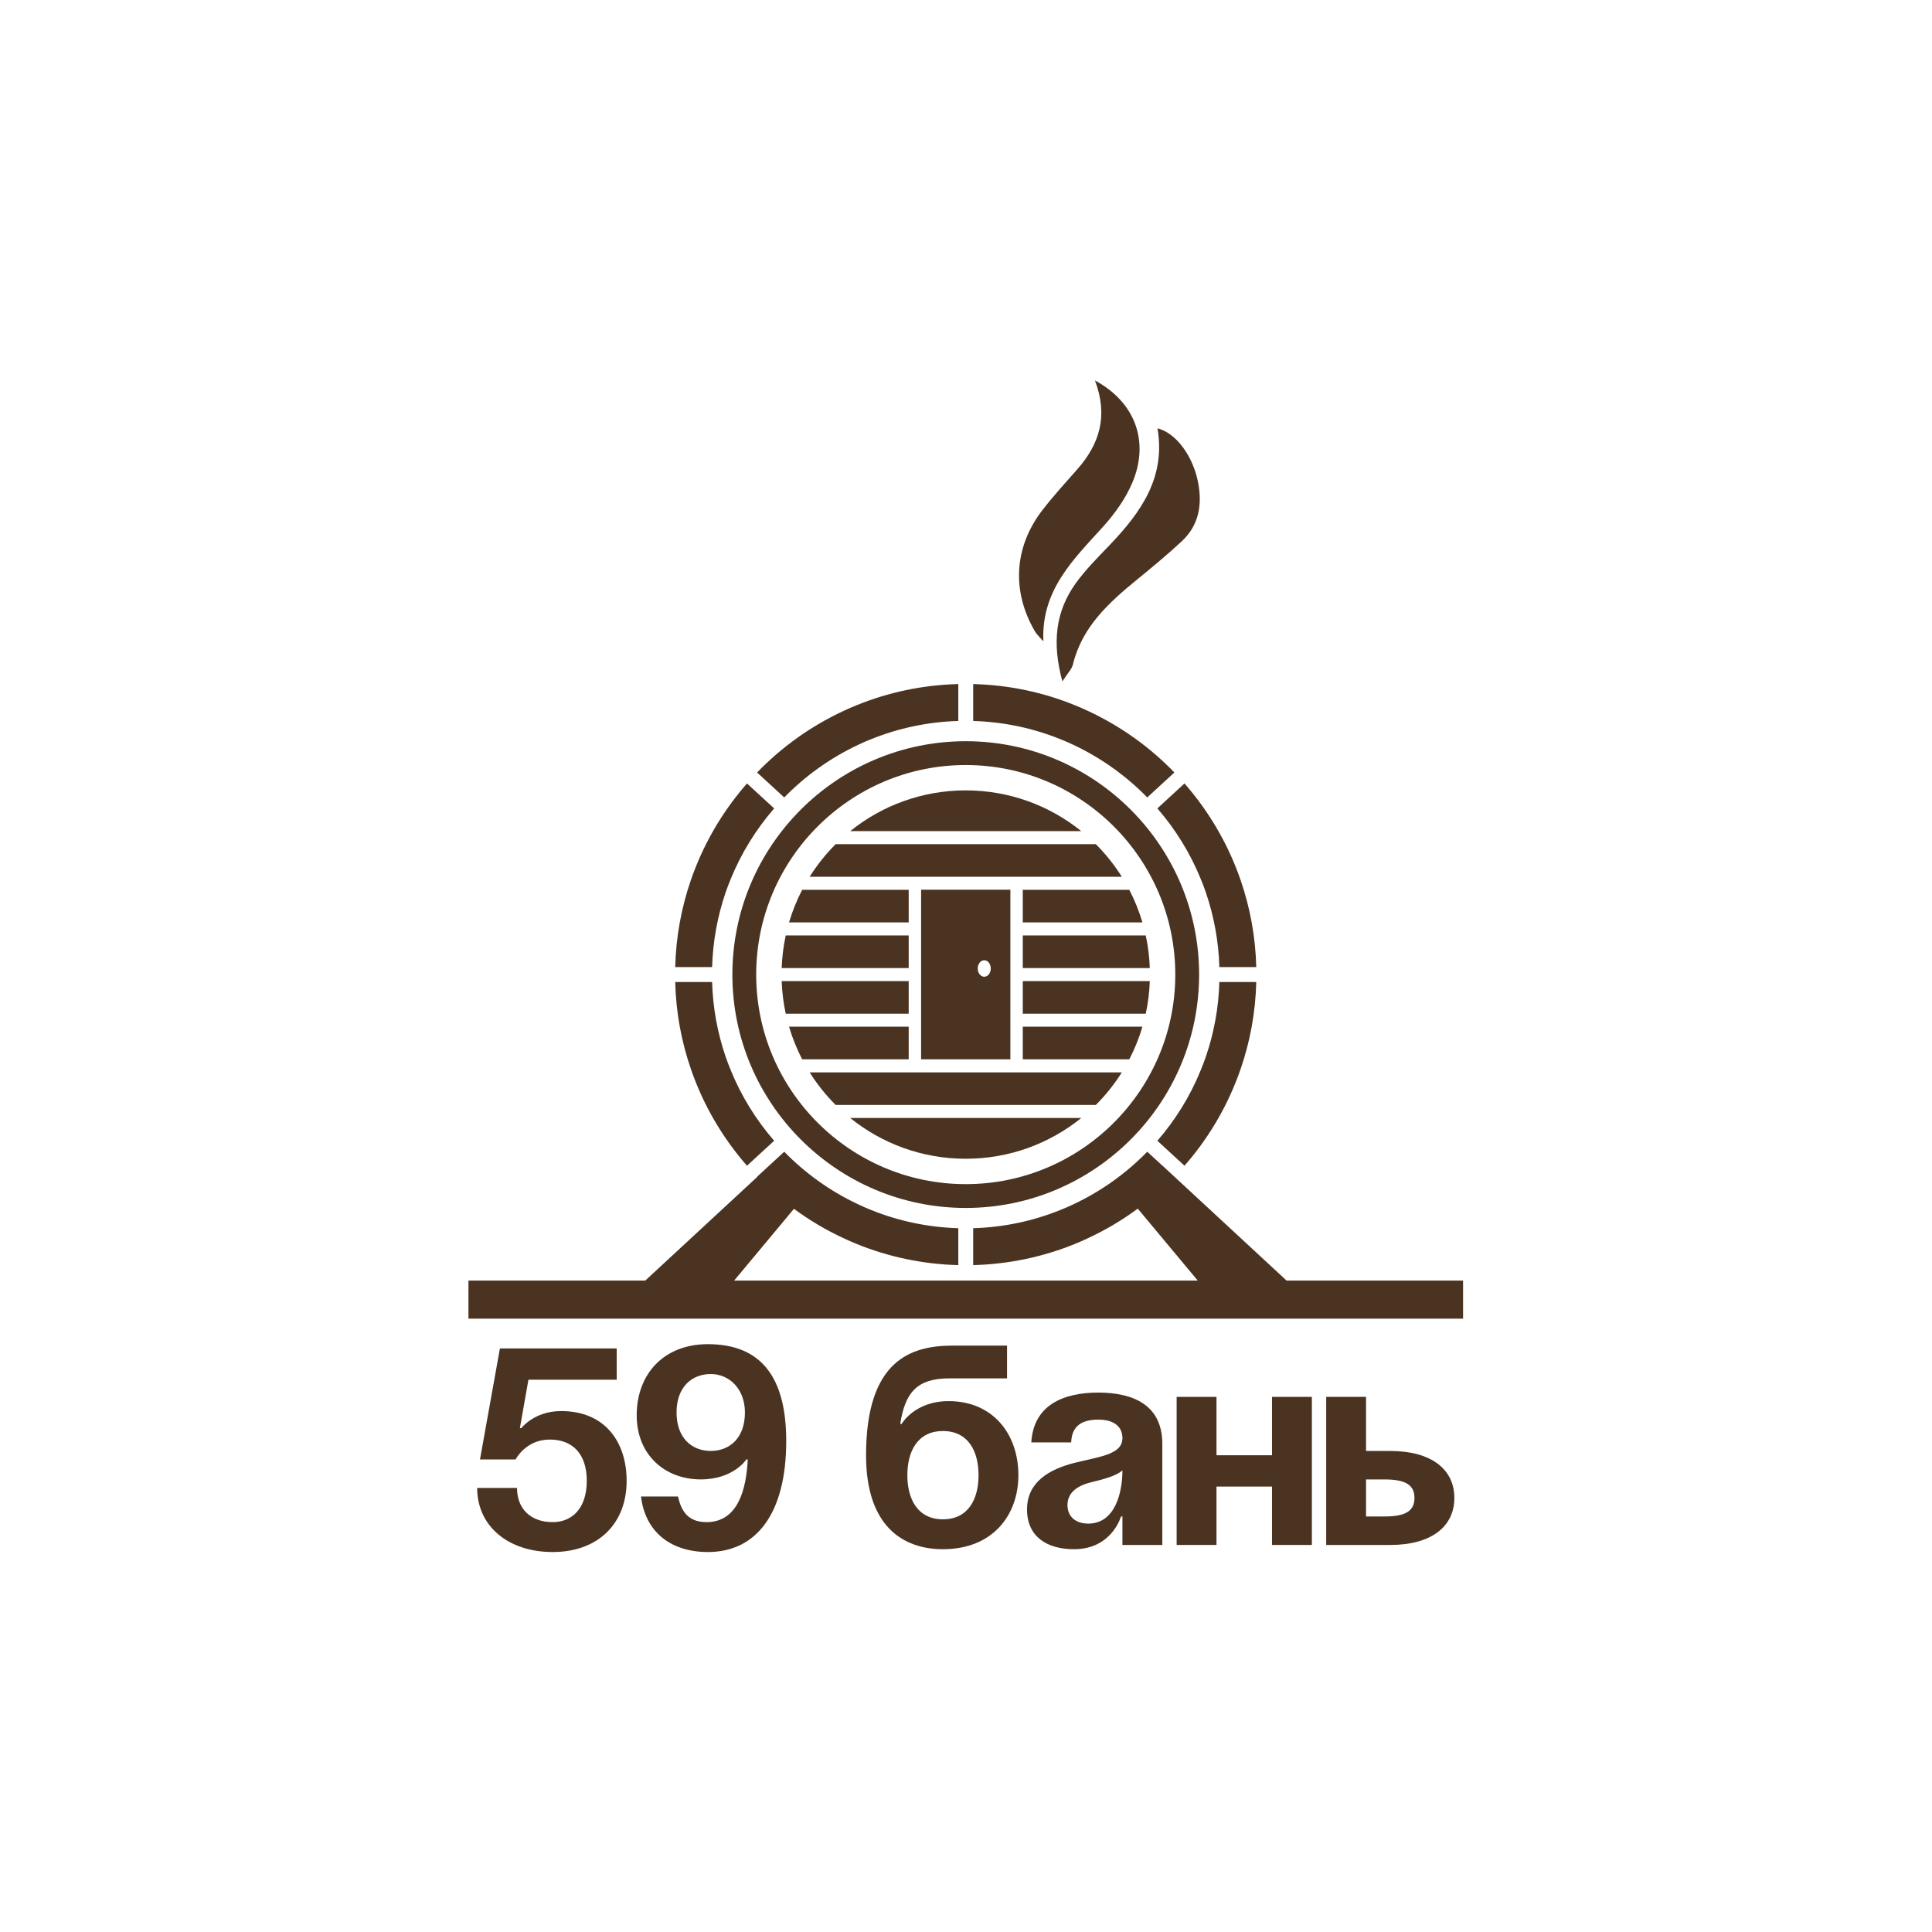 <?xml version="1.0" encoding="UTF-8" standalone="no"?> <svg xmlns:inkscape="http://www.inkscape.org/namespaces/inkscape" xmlns:sodipodi="http://sodipodi.sourceforge.net/DTD/sodipodi-0.dtd" xmlns="http://www.w3.org/2000/svg" xmlns:svg="http://www.w3.org/2000/svg" version="1.1" id="svg2" width="1333.333" height="1333.333" viewBox="0 0 1333.333 1333.333" sodipodi:docname="59_бань_готовый_Монтажная_область_1_копия_4.eps"><defs id="defs6"></defs><g id="g8" inkscape:groupmode="layer" inkscape:label="ink_ext_XXXXXX" transform="matrix(1.333,0,0,-1.333,0,1333.333)"><g id="g10" transform="scale(0.1)"><path d="m 2905.3,2697 c -140,0 -206.3,-88.4 -206.3,-88.4 h -7.4 l 44.2,250.7 h 457 v 162 H 2588.2 L 2485,2446.4 h 184.3 c 0,0 51.7,103.1 176.9,103.1 118,0 191.7,-73.7 191.7,-213.7 0,-140 -73.7,-213.8 -176.9,-213.8 -110.5,0 -184.3,66.3 -184.3,176.9 h -206.3 c 0,-198.9 162.1,-331.7 390.6,-331.7 236.1,0 383.3,147.4 383.3,368.6 0,199.1 -110.4,361.2 -339,361.2" style="fill:#4b3322;fill-opacity:1;fill-rule:nonzero;stroke:none" id="path12"></path><path d="m 3679.9,2490.6 c -97.5,0 -177.2,66.4 -177.2,199 0,132.8 79.7,199.1 177.2,199.1 97.2,0 176.8,-78.2 176.8,-199.1 0,-132.6 -79.6,-199 -176.8,-199 z m -14.9,552.8 c -228.6,0 -368.6,-154.7 -368.6,-368.4 0,-206.4 147.5,-331.8 331.8,-331.8 169.4,0 235.8,103.2 235.8,103.2 h 7.4 C 3864,2298.9 3824.3,2122 3657.6,2122 c -103.2,0 -132.6,67.8 -147.4,132.6 h -191.6 c 22.1,-184.1 154.7,-287.4 346.4,-287.4 250.6,0 405.5,199.1 405.5,574.9 0,324.4 -125.4,501.3 -405.5,501.3" style="fill:#4b3322;fill-opacity:1;fill-rule:nonzero;stroke:none" id="path14"></path><path d="m 4881.9,2136.6 c -131.1,0 -184.3,104.7 -184.3,228.4 0,123.9 53.2,228.6 184.3,228.6 131.1,0 184.3,-104.7 184.3,-228.6 0,-123.7 -53.2,-228.4 -184.3,-228.4 z m 29.4,611.9 c -176.9,0 -243.2,-118 -243.2,-118 h -7.4 c 25,162.2 87.1,235.8 253.6,235.8 h 299.4 v 169.6 h -281.6 c -213.8,0 -448.3,-73.7 -448.3,-567.7 0,-368.4 191.8,-486.4 398.1,-486.4 258,0 390.6,176.9 390.6,383.2 0,213.8 -132.6,383.5 -361.2,383.5" style="fill:#4b3322;fill-opacity:1;fill-rule:nonzero;stroke:none" id="path16"></path><path d="m 5634.2,2114.4 c -66.3,0 -107.6,36.9 -107.6,96 0,67.8 56.1,101.7 122.4,118 58.9,14.6 128.2,30.9 162.1,61.8 0,-113.5 -36.9,-275.8 -176.9,-275.8 z m 51.7,678.3 c -176.9,0 -334.8,-62 -346.6,-258 h 206.5 c 3,82.4 51.5,118 140.1,118 81.1,0 125.2,-35.6 125.2,-96 0,-85.5 -120.8,-95.7 -249.2,-128.1 -126.7,-32.4 -244.7,-97.5 -244.7,-240.5 0,-141.5 103.2,-206.3 243.3,-206.3 196.1,0 243.2,169.5 243.2,169.5 h 7.4 v -147.5 h 206.5 v 523.5 c 0,198.9 -147.4,265.4 -331.7,265.4" style="fill:#4b3322;fill-opacity:1;fill-rule:nonzero;stroke:none" id="path18"></path><path d="m 6585.6,2770.5 v -302.3 h -287.5 v 302.3 h -206.3 v -766.7 h 206.3 v 302.3 h 287.5 v -302.3 h 206.3 v 766.7 h -206.3" style="fill:#4b3322;fill-opacity:1;fill-rule:nonzero;stroke:none" id="path20"></path><path d="m 7168.2,2151.3 h -95.8 V 2343 h 95.8 c 110.8,0 154.8,-29.5 154.8,-95.8 0,-66.3 -44,-95.9 -154.8,-95.9 z m 29.6,339.1 h -125.4 v 280.1 h -206.3 v -766.7 h 331.7 c 213.8,0 331.8,96 331.8,243.4 0,147.5 -118,243.2 -331.8,243.2" style="fill:#4b3322;fill-opacity:1;fill-rule:nonzero;stroke:none" id="path22"></path><path d="m 5668.87,8032.83 c 208.96,-113 283.58,-316.86 193.23,-529.99 -35.05,-82.67 -90.83,-160.5 -151.49,-227.58 -153.12,-169.33 -320.84,-327.97 -308.73,-593.28 -15.17,17.9 -33.42,34.01 -45.02,53.98 -120.44,207.43 -106.55,436.36 40.71,626.44 56.28,72.63 118.36,140.86 179.28,209.79 115.17,130.32 162.01,275.66 92.02,460.64" style="fill:#4b3322;fill-opacity:1;fill-rule:nonzero;stroke:none" id="path24"></path><path d="m 5500.26,6474.79 c -54.33,199.5 -35.5,361.25 68.13,506.39 51.33,71.89 115.23,135.23 176.62,199.39 161.67,168.99 291.36,350.51 247.57,604.43 96.48,-24.16 184.92,-144.3 210.92,-283.51 21.18,-113.42 3.17,-218.62 -84.14,-300.25 -74.39,-69.57 -153.22,-134.57 -232.14,-199.07 -146.88,-120.04 -285.54,-245.16 -332.66,-440.85 -5.51,-22.86 -25.82,-42.16 -54.3,-86.53" style="fill:#4b3322;fill-opacity:1;fill-rule:nonzero;stroke:none" id="path26"></path><path d="m 4999.9,3871.9 c -598.3,0 -1084.9,486.8 -1084.9,1084.9 0,598.3 486.6,1084.9 1084.9,1084.9 598.3,0 1084.9,-486.6 1084.9,-1084.9 0,-598.1 -486.6,-1084.9 -1084.9,-1084.9 z m 0,2293.1 c -666.3,0 -1208.2,-541.9 -1208.2,-1208.2 0,-666.1 541.9,-1208.2 1208.2,-1208.2 666.3,0 1208.2,542.1 1208.2,1208.2 0,666.3 -541.9,1208.2 -1208.2,1208.2" style="fill:#4b3322;fill-opacity:1;fill-rule:nonzero;stroke:none" id="path28"></path><path d="M 5598.06,5699.48 H 4401.79 c 163.71,131.98 371.64,210.97 598.13,210.97 226.5,0 434.43,-78.99 598.14,-210.97" style="fill:#4b3322;fill-opacity:1;fill-rule:nonzero;stroke:none" id="path30"></path><path d="M 5808.02,5463.2 H 4191.83 c 38.48,61.26 83.71,117.98 134.68,168.78 h 1346.82 c 50.97,-50.8 96.21,-107.52 134.69,-168.78" style="fill:#4b3322;fill-opacity:1;fill-rule:nonzero;stroke:none" id="path32"></path><path d="m 4085.1,4686.9 c 17.4,-58.9 40.3,-115.2 68,-168.8 h 551.5 v 168.8 z m 1761.6,708.8 h -551.5 v -168.8 h 619.5 c -17.4,58.9 -40.3,115.3 -68,168.8 z M 4068,5159.3 c -11.9,-54.6 -19.1,-111 -21,-168.6 h 657.6 v 168.6 z m 1227.2,-236.2 v -168.8 h 636.6 c 11.9,54.8 19.1,111.2 21,168.8 z m 0,-236.2 v -168.8 h 551.5 c 27.7,53.6 50.6,109.9 68,168.8 z M 4047,4923.1 c 1.9,-57.6 9.1,-114 21,-168.8 h 636.6 v 168.8 z m 1884.8,236.2 h -636.6 v -168.6 h 657.6 c -1.9,57.6 -9.1,114 -21,168.6 z m -1778.7,236.4 c -27.7,-53.5 -50.6,-109.9 -68,-168.8 h 619.5 v 168.8 h -551.5" style="fill:#4b3322;fill-opacity:1;fill-rule:nonzero;stroke:none" id="path34"></path><path d="m 5598.06,4214.27 c -163.71,-131.98 -371.64,-210.97 -598.14,-210.97 -226.49,0 -434.42,78.99 -598.13,210.97 h 1196.27" style="fill:#4b3322;fill-opacity:1;fill-rule:nonzero;stroke:none" id="path36"></path><path d="m 5808.02,4450.55 c -38.48,-61.26 -83.72,-117.98 -134.69,-168.78 H 4326.51 c -50.97,50.8 -96.2,107.52 -134.68,168.78 h 1616.19" style="fill:#4b3322;fill-opacity:1;fill-rule:nonzero;stroke:none" id="path38"></path><path d="m 5231.02,5396.6 v -0.85 h -462.26 v 0.85 h 462.26" style="fill:#4b3322;fill-opacity:1;fill-rule:nonzero;stroke:none" id="path40"></path><path d="m 4768.8,5396.6 v -0.9 H 5231 v 0.9 h -462.2" style="fill:#4b3322;fill-opacity:1;fill-rule:nonzero;stroke:none" id="path42"></path><path d="m 5129.1,4982.2 c -2.3,-20.5 -16.3,-36.6 -33.2,-36.6 -17.2,0 -31.4,16.1 -33.5,36.6 -0.4,1.7 -0.4,4 -0.4,5.9 0,7.5 1.4,14.5 4.2,20.6 5.7,13.3 16.7,22.2 29.7,22.2 12.7,0 23.9,-8.9 29.4,-22.2 2.8,-6.1 4.2,-13.1 4.2,-20.6 0,-1.9 -0.2,-4.2 -0.4,-5.9 z m -360.3,413.5 V 4518.1 H 5231 v 877.6 h -462.2" style="fill:#4b3322;fill-opacity:1;fill-rule:nonzero;stroke:none" id="path44"></path><path d="M 6080.12,6003.12 5939.66,5873.9 c -109.31,111.85 -238.33,204.22 -381.33,271.8 -23.09,11.01 -46.82,21.4 -70.76,30.72 -139.6,56.14 -290.66,88.76 -449.12,93.42 v 191.1 c 185.37,-4.67 362.48,-42.81 525.39,-109.11 23.94,-9.53 47.67,-19.91 70.76,-30.93 167.57,-78.17 318.62,-186.22 445.52,-317.78" style="fill:#4b3322;fill-opacity:1;fill-rule:nonzero;stroke:none" id="path46"></path><path d="m 4961.34,6460.94 v -191.1 c -158.25,-4.66 -309.52,-37.28 -449.13,-93.42 -23.94,-9.32 -47.66,-19.71 -70.75,-30.72 -143,-67.58 -272.02,-159.95 -381.33,-271.8 l -140.46,129.22 c 127.11,131.56 277.95,239.61 445.52,317.78 23.09,11.02 47.03,21.4 70.97,30.93 162.91,66.3 339.81,104.44 525.18,109.11" style="fill:#4b3322;fill-opacity:1;fill-rule:nonzero;stroke:none" id="path48"></path><path d="m 4008.01,5817.12 c -93.64,-108.04 -170.12,-231.13 -224.77,-365.23 -9.96,-23.72 -18.86,-47.88 -27.33,-72.45 -41.1,-120.97 -65.25,-249.98 -69.07,-383.88 h -191.09 c 3.82,157.2 32.2,308.88 81.14,450.61 8.48,24.37 17.38,48.73 27.12,72.45 63.56,157.41 153.17,301.89 263.33,427.73 l 140.67,-129.23" style="fill:#4b3322;fill-opacity:1;fill-rule:nonzero;stroke:none" id="path50"></path><path d="m 4008.01,4096.47 -140.67,-129.22 c -110.16,125.82 -199.77,270.11 -263.33,427.93 -9.53,23.73 -18.64,47.88 -26.9,72.24 -49.16,141.73 -77.54,293.42 -81.36,450.82 h 191.09 c 3.82,-133.89 27.97,-263.12 69.07,-384.08 8.69,-24.58 17.37,-48.52 27.33,-72.25 54.65,-134.31 131.13,-257.61 224.77,-365.44" style="fill:#4b3322;fill-opacity:1;fill-rule:nonzero;stroke:none" id="path52"></path><path d="M 7574.72,3372.58 V 3175.34 H 2425.28 v 197.24 h 915.4 l 580.05,537.04 c -0.22,0.21 -0.63,0.63 -0.85,0.85 l 140.25,129.23 c 109.31,-111.86 238.33,-204.44 381.33,-271.6 23.09,-11.22 46.81,-21.39 70.75,-30.93 139.61,-56.14 290.88,-88.76 449.13,-93.43 v -191.08 c -185.37,4.66 -362.27,43 -525.18,109.1 -23.94,9.75 -47.67,19.92 -70.76,31.14 -90.25,41.94 -175.62,92.58 -254.86,151.26 l -309.72,-371.58 h 2400.27 l -310.58,372.43 c -79.87,-59.11 -165.45,-109.95 -256.12,-152.11 -23.1,-11.22 -46.61,-21.39 -70.55,-31.14 -162.91,-66.1 -340.02,-104.44 -525.39,-109.1 v 191.08 c 158.46,4.67 309.52,37.29 449.12,93.43 23.94,9.54 47.67,19.71 70.76,30.93 143,67.16 272.02,159.74 381.33,271.6 l 76.69,-70.55 0.22,0.21 644.44,-596.78 h 913.71" style="fill:#4b3322;fill-opacity:1;fill-rule:nonzero;stroke:none" id="path54"></path><path d="m 6504.03,4918.24 c -3.81,-157.4 -32.2,-309.09 -81.14,-450.82 -8.47,-24.36 -17.37,-48.51 -27.11,-72.24 -63.56,-157.82 -153.17,-302.11 -263.33,-427.93 l -140.46,129.22 c 93.63,107.83 170.12,231.13 224.56,365.44 9.96,23.73 18.85,47.67 27.33,72.25 41.1,120.96 65.25,250.19 69.06,384.08 h 191.09" style="fill:#4b3322;fill-opacity:1;fill-rule:nonzero;stroke:none" id="path56"></path><path d="m 6504.03,4995.56 h -191.09 c -3.81,133.9 -27.96,262.91 -69.06,383.88 -8.26,24.57 -17.37,48.73 -27.33,72.45 -54.44,134.1 -130.93,257.19 -224.56,365.23 l 140.46,129.23 c 110.16,-125.84 199.77,-270.32 263.33,-427.73 9.74,-23.72 18.64,-48.08 27.11,-72.45 48.94,-141.73 77.33,-293.41 81.14,-450.61" style="fill:#4b3322;fill-opacity:1;fill-rule:nonzero;stroke:none" id="path58"></path></g></g></svg> 